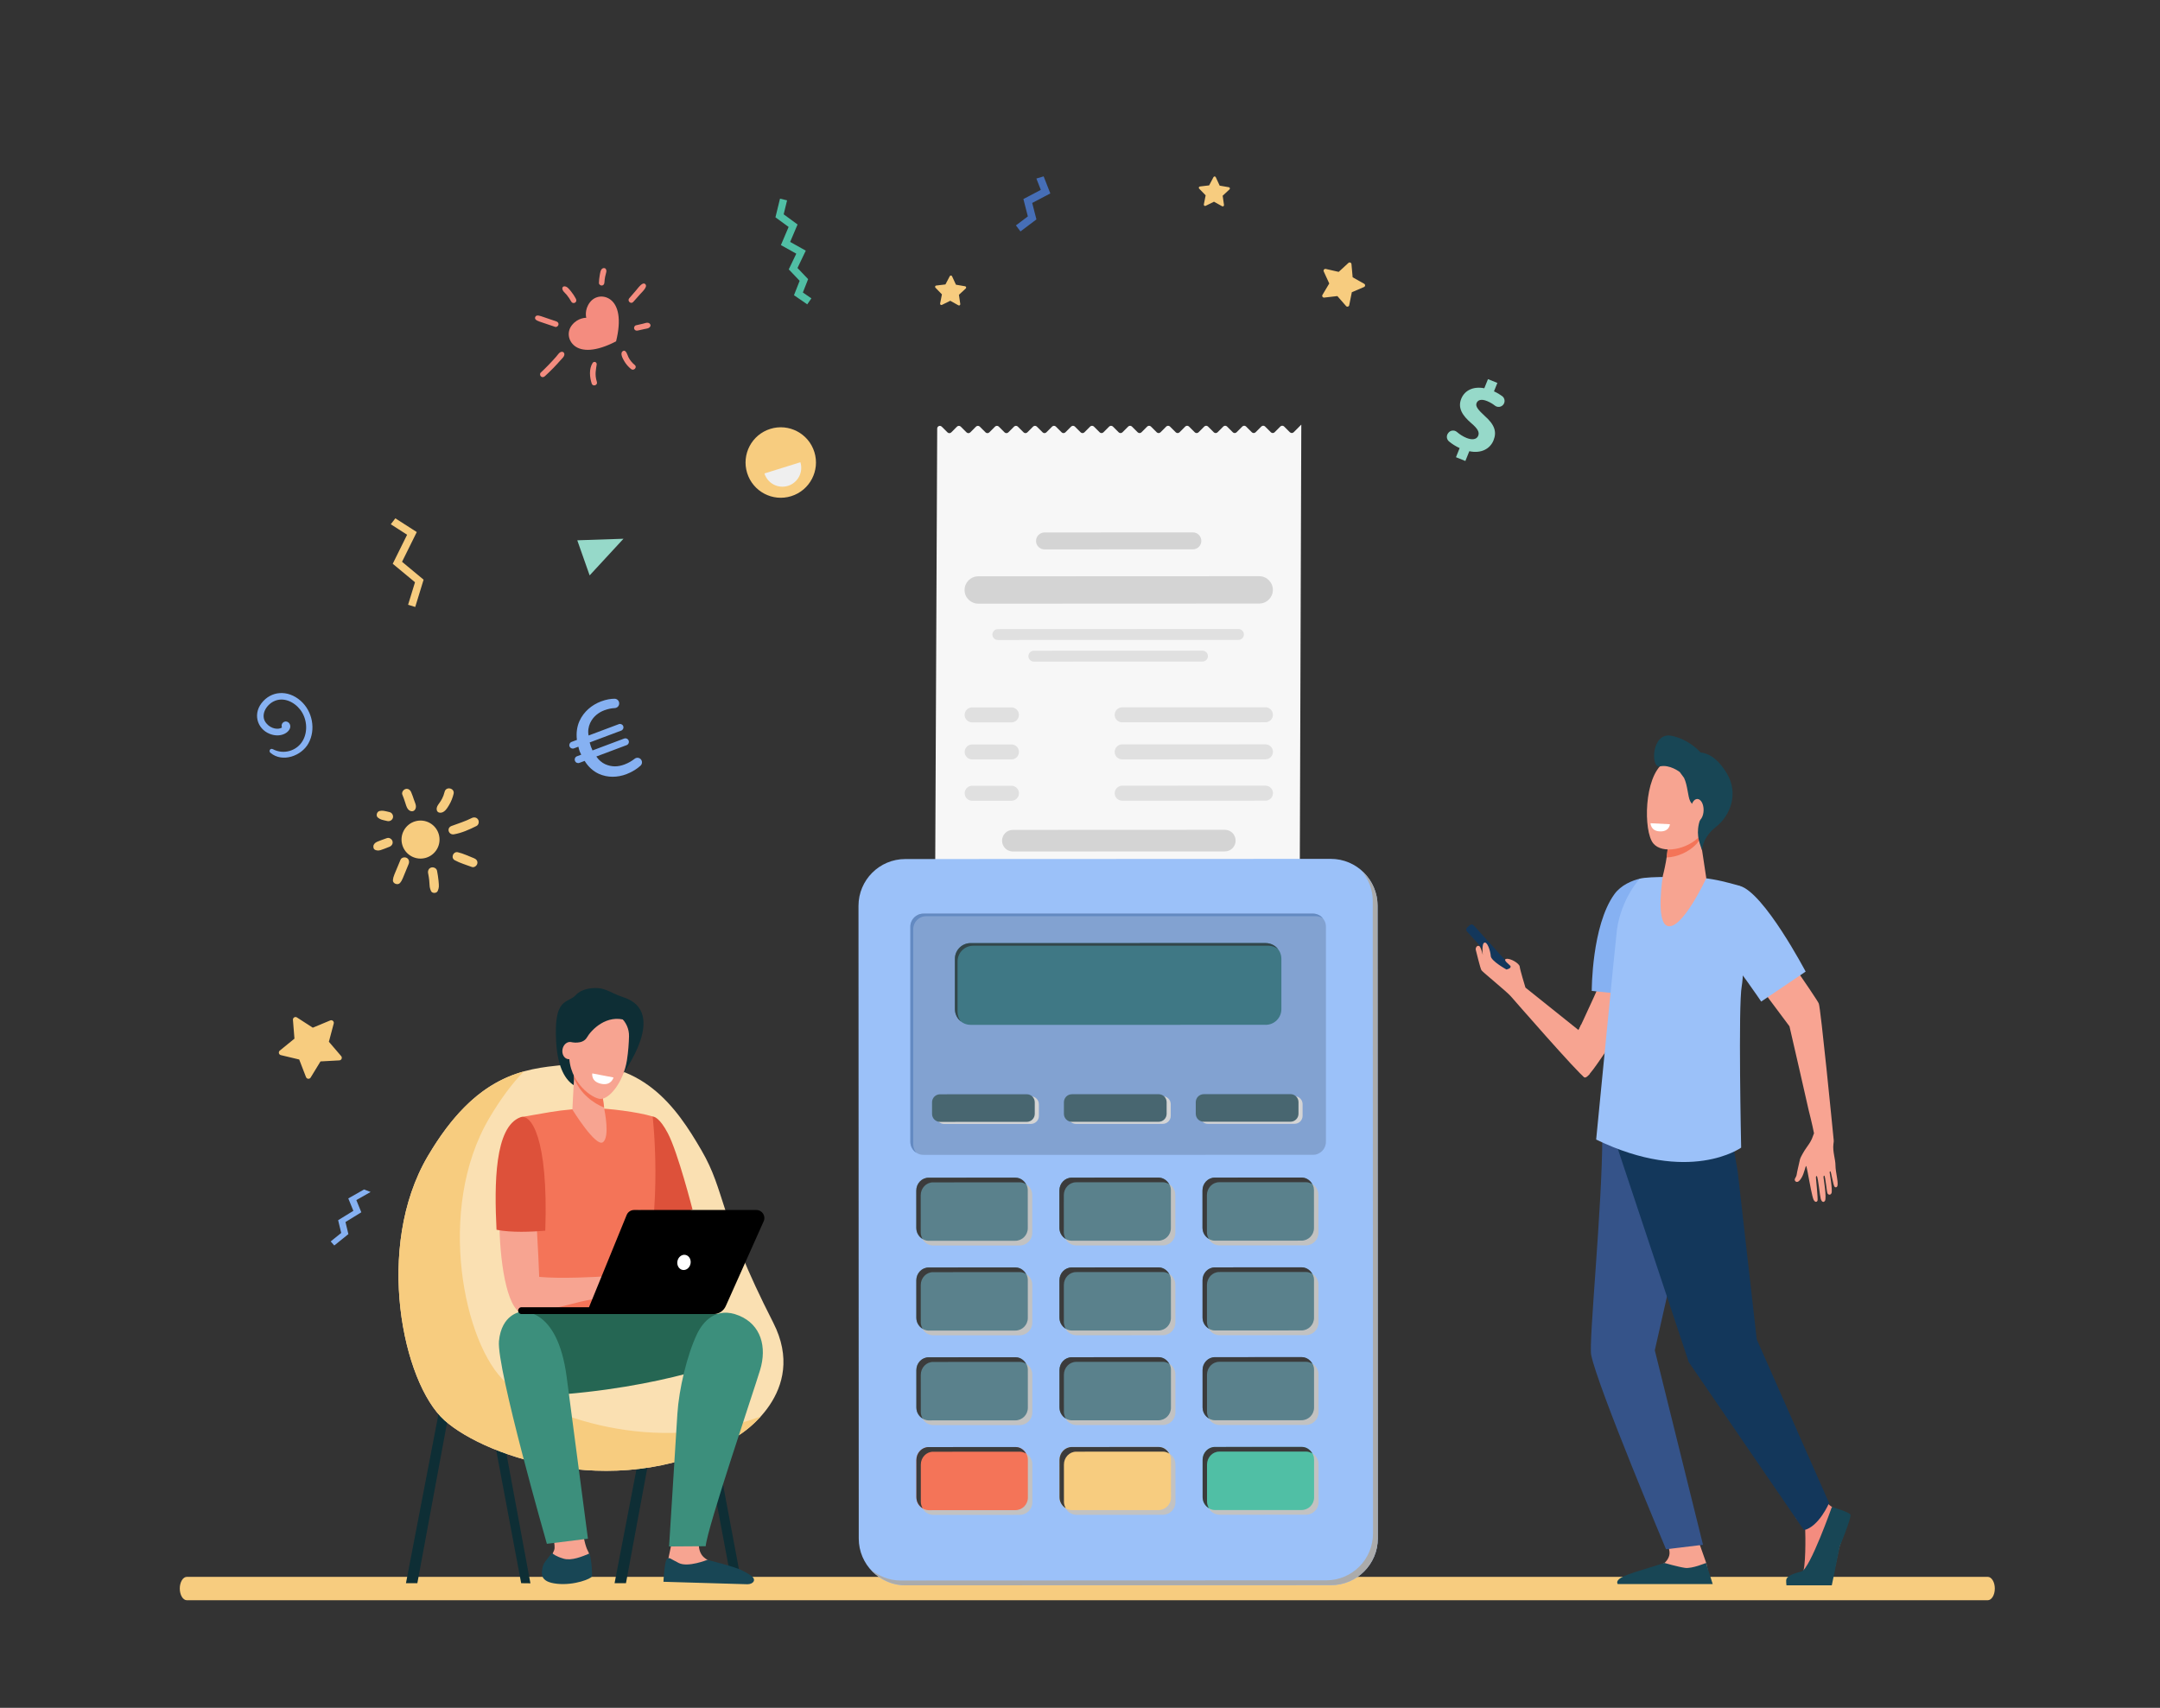 <svg width="669" height="529" viewBox="0 0 669 529" fill="none" xmlns="http://www.w3.org/2000/svg">
<rect x="0" y="0" width="669" height="529" fill="#333333" stroke="none"/>
<path d="M57.886 488.418H615.633C616.851 488.418 617.837 490.042 617.837 492.044C617.837 494.046 616.851 495.668 615.633 495.668H57.886C56.668 495.668 55.682 494.046 55.682 492.044C55.682 490.042 56.671 488.418 57.886 488.418Z" fill="#F7CC7F"/>
<path d="M245.913 91.44L247.67 86.976L244.298 83.439L246.624 78.573L241.864 75.914L244.253 70.296L240.172 67.307L241.586 61.528L243.775 62.057L242.72 66.379L247.023 69.532L244.729 74.933L249.568 77.636L246.999 83.005L250.295 86.46L248.664 90.599L251.305 92.414L250.023 94.268L245.913 91.44Z" fill="#50BFA5"/>
<path d="M94.777 333.635L92.671 328.176L86.983 326.819C86.335 326.666 86.145 325.832 86.663 325.412L91.198 321.719L90.731 315.887C90.678 315.223 91.407 314.784 91.968 315.147L96.878 318.323L102.278 316.075C102.894 315.818 103.533 316.379 103.364 317.025L101.863 322.68L105.669 327.123C106.102 327.628 105.766 328.414 105.103 328.448L99.265 328.768L96.217 333.762C95.871 334.331 95.023 334.254 94.782 333.633L94.777 333.635Z" fill="#F7CC7F"/>
<path d="M127.412 265.217C124.563 263.648 123.524 260.067 125.089 257.216C126.656 254.365 130.235 253.325 133.084 254.891C135.933 256.459 136.972 260.041 135.407 262.892C133.84 265.743 130.261 266.783 127.412 265.217Z" fill="#F7CC7F"/>
<path d="M146.793 265.823C145.168 265.193 143.516 264.381 141.816 263.982C140.355 263.638 139.522 265.73 140.862 266.46C142.501 267.354 144.404 267.886 146.148 268.544C146.854 268.811 147.671 268.174 147.832 267.507C148.027 266.693 147.501 266.098 146.796 265.823H146.793Z" fill="#F7CC7F"/>
<path d="M146.122 253.381C144.1 254.399 141.981 255.057 139.861 255.838C138.206 256.446 138.923 258.713 140.612 258.422C143.035 258.007 145.408 256.938 147.592 255.84C148.281 255.491 148.461 254.505 148.086 253.875C147.663 253.169 146.815 253.034 146.122 253.381Z" fill="#F7CC7F"/>
<path d="M135.259 250.783C135.317 251.346 135.698 251.696 136.261 251.735C137.625 251.828 138.481 250.386 139.092 249.363C139.729 248.294 140.188 247.114 140.487 245.908C140.928 244.128 138.156 243.462 137.712 245.247C136.848 248.741 135.087 249.143 135.259 250.78V250.783Z" fill="#F7CC7F"/>
<path d="M124.621 246.16C125.803 248.958 125.755 250.595 127.034 251.159C127.782 251.489 128.451 251.159 128.723 250.41C129.046 249.521 128.496 248.572 128.218 247.736C127.952 246.935 127.679 246.141 127.346 245.366C127.045 244.663 126.387 244.165 125.586 244.398C124.915 244.594 124.32 245.448 124.619 246.16H124.621Z" fill="#F7CC7F"/>
<path d="M120.643 251.542C119.068 251.18 118.539 250.982 117.562 251.198C116.711 251.386 116.335 252.696 117.049 253.256C117.881 253.912 118.331 253.939 119.985 254.32C120.736 254.491 121.523 254.015 121.703 253.262C121.88 252.516 121.399 251.717 120.646 251.542H120.643Z" fill="#F7CC7F"/>
<path d="M119.832 259.601C116.917 260.665 116.201 260.8 115.762 261.673C115.506 262.183 115.619 263.016 116.222 263.26C117.345 263.709 117.987 263.302 120.612 262.289C121.315 262.016 121.785 261.326 121.563 260.556C121.362 259.869 120.543 259.345 119.832 259.604V259.601Z" fill="#F7CC7F"/>
<path d="M121.693 272.61C121.6 273.707 123.226 274.292 123.913 273.477C124.571 272.7 124.645 272.282 126.548 267.672C126.841 266.96 126.714 266.135 125.985 265.735C125.366 265.394 124.346 265.582 124.05 266.299C122.065 271.081 121.788 271.509 121.695 272.61H121.693Z" fill="#F7CC7F"/>
<path d="M132.598 270.488C133.33 274.159 132.73 274.241 133.494 275.995C133.842 276.797 135.251 276.752 135.576 275.958C135.996 274.937 135.999 274.593 135.822 272.797C135.719 271.753 135.558 270.716 135.354 269.687C135.204 268.925 134.273 268.504 133.573 268.708C132.775 268.941 132.442 269.726 132.595 270.491L132.598 270.488Z" fill="#F7CC7F"/>
<path d="M112.752 368.433L107.875 371.202L109.445 375.048L104.727 377.949L105.679 381.901L102.417 384.533L103.538 385.781L107.902 382.261L107 378.518L111.908 375.5L110.365 371.718L114.784 369.208L112.752 368.433Z" fill="#86B1F2"/>
<path d="M181.577 98.434C181.577 98.434 180.89 95.95 182.753 93.588C184.416 91.483 187.233 91.35 189.181 92.89C191.436 94.672 192.543 98.759 190.812 105.729C184.44 109.035 180.211 108.905 177.957 107.125C176.009 105.586 175.48 102.814 177.142 100.706C179.006 98.344 181.577 98.434 181.577 98.434Z" fill="#F48C7F"/>
<path d="M168.733 116.552C170.678 114.767 172.153 113.235 173.53 111.659C173.984 111.14 174.925 110.373 174.793 109.622C174.724 109.233 174.47 108.956 174.05 108.958C173.284 108.964 172.771 109.895 172.311 110.418C170.916 112.013 169.261 113.751 167.485 115.409C167.152 115.722 167.221 116.311 167.538 116.602C167.9 116.933 168.392 116.859 168.73 116.549L168.733 116.552Z" fill="#F48C7F"/>
<path d="M196.127 93.527C196.806 92.776 197.475 92.012 198.144 91.25C198.783 90.52 199.666 89.771 200.025 88.862C200.29 88.19 199.653 87.55 198.992 87.917C198.136 88.393 197.515 89.353 196.878 90.086C196.212 90.851 195.543 91.612 194.888 92.387C194.187 93.215 195.4 94.334 196.13 93.527H196.127Z" fill="#F48C7F"/>
<path d="M184.868 118.295C184.107 115.928 184.635 114.33 184.804 112.899C184.894 112.135 183.961 111.778 183.538 112.442C182.386 114.259 182.621 116.869 183.272 118.816C183.612 119.842 185.198 119.327 184.868 118.293V118.295Z" fill="#F48C7F"/>
<path d="M196.606 113.063C195.794 112.399 195.131 111.603 194.653 110.669C194.359 110.098 193.907 108.088 192.887 108.773C191.925 109.418 192.908 111.093 193.315 111.809C193.86 112.77 194.602 113.624 195.461 114.314C196.307 114.991 197.451 113.756 196.606 113.066V113.063Z" fill="#F48C7F"/>
<path d="M197.504 102.391C198.183 102.24 198.863 102.086 199.542 101.936C200.218 101.785 201.022 101.774 201.4 101.116C201.611 100.745 201.405 100.346 201.091 100.134C200.52 99.746 199.621 100.153 199.005 100.296C198.326 100.452 197.649 100.608 196.97 100.764C196.518 100.867 196.288 101.436 196.423 101.846C196.579 102.322 197.052 102.494 197.504 102.393V102.391Z" fill="#F48C7F"/>
<path d="M172.309 99.553C167.004 97.738 167.012 97.691 166.404 97.733C165.783 97.778 165.466 98.587 165.947 99.016C166.423 99.439 166.354 99.362 171.941 101.248C172.385 101.399 172.882 101.005 172.972 100.582C173.081 100.079 172.753 99.701 172.306 99.55L172.309 99.553Z" fill="#F48C7F"/>
<path d="M178.382 92.578C177.959 91.755 177.454 90.988 176.868 90.271C176.323 89.607 175.575 88.517 174.613 88.716C174.407 88.758 174.198 88.999 174.172 89.205C174.061 90.07 175.026 90.721 175.525 91.334C176.072 92.004 176.545 92.734 176.968 93.485C177.19 93.882 177.764 93.972 178.128 93.736C178.541 93.469 178.586 92.98 178.38 92.575L178.382 92.578Z" fill="#F48C7F"/>
<path d="M187.653 83.349C187.458 82.974 186.969 82.966 186.644 83.132C185.975 83.474 185.875 84.608 185.748 85.28C185.597 86.06 185.526 86.849 185.505 87.642C185.491 88.1 185.97 88.465 186.398 88.441C186.9 88.412 187.164 88.004 187.196 87.547C187.389 84.555 188.14 84.278 187.656 83.355L187.653 83.349Z" fill="#F48C7F"/>
<path d="M124.523 174.012L131.199 179.553L128.607 188.004L126.394 187.327L128.535 180.349L121.64 174.623L126.09 165.632L121.037 162.39L122.448 160.546L129.082 164.802L124.523 174.012Z" fill="#F7CC7F"/>
<path d="M83.774 233.194C87.474 236.302 93.373 234.162 95.525 230.263C97.901 225.954 96.772 220.27 93.104 217.057C89.137 213.576 83.927 213.954 80.98 217.829C78.11 221.601 80.01 226.423 84.316 227.57C87.403 228.396 89.858 226.674 89.911 225.042C89.951 223.77 88.529 222.931 87.569 223.886C87.186 224.267 87.138 224.886 87.326 225.343C86.317 226.068 83.951 225.854 82.447 223.994C80.523 221.622 82.368 218.445 84.739 217.263C87.754 215.755 91.119 217.382 93.03 219.876C95.033 222.497 95.44 226.383 93.844 229.303C92.033 232.609 87.823 233.831 84.511 232.056C83.729 231.638 83.111 232.638 83.774 233.196V233.194Z" fill="#86B1F2"/>
<path d="M178.797 167.357L182.624 178.225L193.106 166.876L178.797 167.357Z" fill="#96D9C9"/>
<path d="M231.408 146.512C233.2 152.268 239.313 155.479 245.062 153.685C250.81 151.892 254.019 145.771 252.23 140.019C250.438 134.263 244.324 131.052 238.576 132.845C232.827 134.639 229.619 140.759 231.408 146.512Z" fill="#F7CC7F"/>
<path d="M247.897 143.179C248.854 146.255 247.139 149.527 244.065 150.487C240.991 151.447 237.722 149.728 236.765 146.652L247.897 143.179Z" fill="#EFEFEF"/>
<path d="M320.992 55.304L322.366 58.814L316.969 61.652L318.346 67.03L314.654 69.815L316.063 71.685L321.002 67.961L319.697 62.864L325.31 59.912L323.241 54.63L320.992 55.304Z" fill="#466EB6"/>
<path d="M450.947 141.619L452.083 138.796C450.833 138.225 449.678 137.482 448.785 136.728C448.037 136.098 447.907 134.998 448.486 134.213L448.555 134.117C449.192 133.25 450.434 133.102 451.248 133.805C452.078 134.522 453.082 135.191 454.245 135.659C455.937 136.342 457.359 136.154 457.837 134.966C458.292 133.837 457.628 132.742 455.731 131.113C452.984 128.761 451.415 126.402 452.577 123.521C453.629 120.908 456.296 119.599 459.724 120.258L460.861 117.435L463.77 118.61L462.719 121.223C463.778 121.707 464.608 122.21 465.269 122.707C466.078 123.315 466.242 124.466 465.642 125.28C465.021 126.124 463.826 126.288 463.004 125.637C462.388 125.151 461.593 124.638 460.546 124.214C458.617 123.437 457.657 124.016 457.324 124.849C456.93 125.831 457.718 126.873 459.859 128.841C462.888 131.512 463.657 133.721 462.578 136.395C461.513 139.04 458.736 140.542 455.08 139.759L453.859 142.79L450.949 141.616L450.947 141.619Z" fill="#96D9C9"/>
<path d="M198.627 235.389C198.981 235.96 198.878 236.704 198.387 237.159C197.419 238.053 195.878 239.1 194.002 239.804C191.258 240.835 188.211 240.933 185.468 239.687C183.752 238.907 182.182 237.502 181.075 235.688L179.455 236.296C178.903 236.503 178.289 236.225 178.083 235.672L178.067 235.63C177.861 235.077 178.139 234.463 178.691 234.257L180.02 233.757C179.806 233.315 179.656 233.04 179.563 232.789C179.407 232.374 179.262 231.858 179.143 231.287L177.771 231.803C177.219 232.009 176.606 231.731 176.4 231.178C176.193 230.625 176.471 230.012 177.023 229.806L178.686 229.181C178.424 227.094 178.699 225.047 179.479 223.328C180.803 220.41 183.298 218.334 186.165 217.255C187.838 216.625 189.213 216.44 190.325 216.43C191.1 216.422 191.739 217.028 191.776 217.8V217.824C191.816 218.625 191.19 219.297 190.389 219.329C189.477 219.366 188.401 219.548 187.154 220.016C185.325 220.704 183.713 221.974 182.788 223.934C182.267 225.079 182.024 226.452 182.301 227.819L191.657 224.304C192.207 224.098 192.823 224.375 193.029 224.928C193.235 225.478 192.958 226.095 192.405 226.301L182.634 229.972C182.764 230.446 182.893 230.919 183.004 231.21C183.144 231.586 183.285 231.959 183.514 232.443L193.307 228.766C193.87 228.554 194.496 228.84 194.708 229.403C194.919 229.967 194.633 230.594 194.071 230.805L184.696 234.326C185.439 235.424 186.411 236.243 187.442 236.712C189.485 237.606 191.367 237.563 193.444 236.783C194.713 236.307 195.765 235.654 196.566 235.021C197.224 234.5 198.188 234.67 198.63 235.384L198.627 235.389Z" fill="#86B1F2"/>
<path d="M417.881 94.535L418.692 90.517L422.458 88.906C422.886 88.724 422.921 88.126 422.514 87.899L418.946 85.886L418.581 81.805C418.539 81.339 417.984 81.125 417.64 81.44L414.624 84.214L410.631 83.302C410.176 83.198 409.801 83.661 409.994 84.085L411.699 87.811L409.598 91.329C409.357 91.729 409.682 92.231 410.145 92.178L414.212 91.707L416.905 94.794C417.212 95.146 417.788 94.993 417.881 94.535Z" fill="#F7CC7F"/>
<path d="M379.1 63.48L378.685 60.626L380.799 58.669C381.04 58.447 380.921 58.045 380.599 57.989L377.76 57.502L376.552 54.887C376.415 54.588 375.994 54.577 375.841 54.868L374.501 57.42L371.641 57.762C371.316 57.801 371.176 58.196 371.404 58.431L373.415 60.494L372.855 63.322C372.791 63.644 373.124 63.898 373.418 63.753L376 62.478L378.513 63.885C378.799 64.046 379.145 63.808 379.097 63.483L379.1 63.48Z" fill="#F7CC7F"/>
<path d="M297.419 94.165L297.004 91.311L299.118 89.353C299.359 89.131 299.24 88.727 298.917 88.671L296.079 88.184L294.871 85.569C294.733 85.27 294.313 85.259 294.162 85.55L292.822 88.102L289.963 88.444C289.638 88.483 289.498 88.877 289.725 89.113L291.736 91.178L291.176 94.006C291.112 94.329 291.445 94.583 291.739 94.437L294.321 93.162L296.834 94.569C297.12 94.731 297.466 94.493 297.419 94.167V94.165Z" fill="#F7CC7F"/>
<path d="M399.501 133.887L397.72 132.107C397.397 131.785 396.877 131.785 396.554 132.107L394.775 133.89C394.453 134.213 393.932 134.213 393.61 133.89L391.829 132.11C391.506 131.787 390.983 131.787 390.663 132.11L388.884 133.893C388.562 134.215 388.041 134.215 387.719 133.893L385.937 132.113C385.615 131.79 385.092 131.79 384.772 132.113L382.993 133.895C382.671 134.218 382.15 134.218 381.827 133.895L380.046 132.115C379.724 131.792 379.203 131.792 378.881 132.115L377.102 133.898C376.779 134.221 376.259 134.221 375.936 133.898L374.155 132.118C373.833 131.795 373.309 131.795 372.989 132.118L371.211 133.901C370.888 134.223 370.368 134.223 370.045 133.901L368.264 132.12C367.941 131.798 367.418 131.798 367.098 132.12L365.319 133.903C364.997 134.226 364.476 134.226 364.154 133.903L362.373 132.123C362.05 131.8 361.527 131.8 361.207 132.123L359.428 133.903C359.106 134.226 358.585 134.226 358.263 133.903L356.481 132.123C356.159 131.8 355.636 131.8 355.316 132.123L353.537 133.906C353.215 134.229 352.694 134.229 352.372 133.906L350.59 132.126C350.268 131.803 349.744 131.803 349.425 132.126L347.646 133.908C347.323 134.231 346.803 134.231 346.48 133.908L344.699 132.128C344.377 131.806 343.856 131.806 343.533 132.128L341.755 133.908C341.432 134.231 340.912 134.231 340.589 133.908L338.808 132.128C338.485 131.806 337.962 131.806 337.642 132.128L335.864 133.911C335.541 134.234 335.02 134.234 334.698 133.911L332.917 132.131C332.594 131.808 332.071 131.808 331.751 132.131L329.972 133.914C329.65 134.236 329.129 134.236 328.807 133.914L327.025 132.134C326.703 131.811 326.18 131.811 325.86 132.134L324.081 133.916C323.759 134.239 323.238 134.239 322.916 133.916L321.134 132.136C320.812 131.814 320.289 131.814 319.969 132.136L318.19 133.919C317.868 134.242 317.347 134.242 317.024 133.919L315.243 132.139C314.921 131.816 314.397 131.816 314.078 132.139L312.299 133.922C311.976 134.244 311.456 134.244 311.133 133.922L309.352 132.142C309.029 131.819 308.506 131.819 308.186 132.142L306.408 133.924C306.085 134.247 305.565 134.247 305.242 133.924L303.461 132.144C303.138 131.822 302.618 131.822 302.295 132.144L300.516 133.927C300.194 134.25 299.673 134.25 299.351 133.927L297.57 132.147C297.247 131.824 296.724 131.824 296.404 132.147L294.625 133.93C294.303 134.252 293.782 134.252 293.46 133.93L291.678 132.15C291.356 131.827 290.835 131.827 290.513 132.15C290.359 132.303 290.272 132.512 290.272 132.729L289.622 276.286L402.548 276.633L403.043 131.52L400.68 133.885C400.357 134.207 399.837 134.207 399.514 133.885L399.501 133.887Z" fill="#F7F7F7"/>
<g style="mix-blend-mode:multiply">
<path d="M289.632 279.194L402.559 279.154L402.557 273.732L289.63 273.771L289.632 279.194Z" fill="#E3E3E3"/>
</g>
<path d="M313.702 257.054L379.356 257.025C381.204 257.025 382.702 258.522 382.702 260.371C382.702 262.22 381.206 263.72 379.359 263.72L313.705 263.749C311.857 263.749 310.359 262.252 310.359 260.403C310.359 258.554 311.855 257.054 313.702 257.054Z" fill="#D4D4D4"/>
<path d="M347.57 243.372L391.942 243.353C393.224 243.353 394.266 244.393 394.266 245.676C394.266 246.958 393.227 248.001 391.945 248.001L347.572 248.019C346.29 248.019 345.249 246.98 345.249 245.697C345.249 244.414 346.288 243.372 347.57 243.372Z" fill="#E0E0E0"/>
<path d="M347.564 230.57L391.937 230.552C393.219 230.552 394.26 231.591 394.26 232.874C394.26 234.157 393.222 235.199 391.94 235.199L347.567 235.217C346.285 235.217 345.244 234.178 345.244 232.895C345.244 231.612 346.282 230.57 347.564 230.57Z" fill="#E0E0E0"/>
<path d="M347.559 219.093L391.932 219.075C393.214 219.075 394.255 220.114 394.255 221.397C394.255 222.68 393.216 223.722 391.934 223.722L347.561 223.74C346.28 223.74 345.238 222.701 345.238 221.418C345.238 220.135 346.277 219.093 347.559 219.093Z" fill="#E0E0E0"/>
<path d="M320.196 201.568L372.442 201.546C373.367 201.546 374.121 202.298 374.121 203.223C374.121 204.149 373.37 204.903 372.445 204.903L320.199 204.924C319.274 204.924 318.521 204.173 318.521 203.247C318.521 202.319 319.271 201.568 320.196 201.568Z" fill="#E0E0E0"/>
<path d="M309.04 194.876L383.59 194.844C384.515 194.844 385.269 195.595 385.269 196.521C385.269 197.447 384.518 198.2 383.593 198.2L309.043 198.232C308.118 198.232 307.364 197.481 307.364 196.555C307.364 195.63 308.115 194.876 309.04 194.876Z" fill="#E0E0E0"/>
<path d="M301.103 243.39L313.272 243.385C314.554 243.385 315.595 244.425 315.595 245.707C315.595 246.99 314.556 248.032 313.274 248.032L301.103 248.038C299.822 248.038 298.78 246.998 298.78 245.715C298.78 244.432 299.819 243.39 301.101 243.39H301.103Z" fill="#E0E0E0"/>
<path d="M301.098 230.589L313.269 230.583C314.551 230.583 315.592 231.623 315.592 232.906C315.592 234.188 314.554 235.231 313.272 235.231L301.103 235.236C299.822 235.236 298.78 234.196 298.78 232.913C298.78 231.631 299.819 230.589 301.101 230.589H301.098Z" fill="#E0E0E0"/>
<path d="M301.093 219.112L313.261 219.106C314.543 219.106 315.584 220.146 315.584 221.429C315.584 222.712 314.545 223.754 313.264 223.754L301.093 223.759C299.811 223.759 298.77 222.72 298.77 221.437C298.77 220.154 299.808 219.112 301.09 219.112H301.093Z" fill="#E0E0E0"/>
<path d="M302.982 178.511L390 178.474C392.336 178.474 394.234 180.368 394.234 182.709C394.234 185.047 392.341 186.946 390.002 186.946L302.985 186.983C300.649 186.983 298.751 185.089 298.751 182.748C298.751 180.41 300.643 178.511 302.982 178.511Z" fill="#D4D4D4"/>
<path d="M323.508 164.929L369.458 164.91C370.907 164.91 372.08 166.082 372.08 167.532C372.08 168.981 370.907 170.155 369.461 170.155L323.508 170.174C322.059 170.174 320.886 169 320.886 167.553C320.886 166.103 322.057 164.929 323.505 164.929H323.508Z" fill="#D4D4D4"/>
<path d="M412.256 490.997L280.477 491.052C272.472 491.055 265.981 484.564 265.975 476.552L265.894 280.597C265.891 272.586 272.377 266.09 280.382 266.084L412.161 266.029C420.167 266.026 426.658 272.517 426.663 280.529L426.745 476.483C426.748 484.495 420.262 490.991 412.256 490.997Z" fill="#9BC1F9"/>
<g style="mix-blend-mode:multiply">
<path d="M421.594 269.6C423.79 272.141 425.167 275.413 425.17 279.037L425.252 474.992C425.254 483.004 418.768 489.5 410.763 489.505L278.984 489.56C275.363 489.56 272.091 488.188 269.549 485.99C272.208 489.066 276.09 491.052 280.475 491.052L412.254 490.997C420.259 490.994 426.745 484.495 426.742 476.484L426.658 280.529C426.658 276.141 424.668 272.258 421.591 269.6H421.594Z" fill="#ABABAB"/>
</g>
<path d="M406.645 357.699L285.991 357.707C283.768 357.707 281.963 355.903 281.963 353.679V287.035C281.958 284.811 283.763 283.004 285.986 283.004L406.64 282.997C408.863 282.997 410.668 284.8 410.668 287.028V353.671C410.673 355.895 408.868 357.702 406.645 357.702V357.699Z" fill="#82A2D1"/>
<path d="M282.846 354.462V287.818C282.84 285.594 284.646 283.787 286.868 283.787L407.523 283.779C408.337 283.779 409.095 284.023 409.73 284.441C408.992 283.557 407.882 282.997 406.643 282.997L285.988 283.004C283.765 283.004 281.96 284.808 281.963 287.035V353.679C281.968 355.089 282.692 356.329 283.789 357.049C283.205 356.35 282.851 355.448 282.851 354.464L282.846 354.462Z" fill="#638AC2"/>
<path d="M392.016 317.434L300.617 317.44C297.937 317.44 295.765 315.266 295.765 312.584V296.981C295.765 294.299 297.937 292.124 300.617 292.124L392.016 292.119C394.696 292.119 396.869 294.293 396.872 296.975V312.578C396.872 315.26 394.699 317.434 392.019 317.437L392.016 317.434Z" fill="#3F7885"/>
<path d="M296.579 313.401V297.798C296.579 295.116 298.751 292.942 301.431 292.942L392.83 292.936C393.962 292.936 395.003 293.325 395.828 293.976C394.939 292.846 393.56 292.119 392.011 292.119L300.612 292.124C297.932 292.124 295.759 294.299 295.759 296.981V312.584C295.759 314.133 296.486 315.512 297.615 316.4C296.964 315.575 296.576 314.533 296.576 313.401H296.579Z" fill="#33464A"/>
<g style="mix-blend-mode:multiply">
<path d="M315.819 385.781L289.086 385.794C286.934 385.794 285.19 384.051 285.19 381.898L285.185 370.152C285.185 367.999 286.926 366.253 289.078 366.253L315.811 366.24C317.963 366.24 319.707 367.983 319.707 370.136L319.712 381.883C319.712 384.036 317.971 385.781 315.819 385.781Z" fill="#C2C2C2"/>
</g>
<path d="M314.434 384.321L287.701 384.335C285.549 384.335 283.805 382.591 283.805 380.438L283.8 368.692C283.8 366.539 285.542 364.793 287.693 364.793L314.427 364.783C316.578 364.783 318.322 366.526 318.322 368.679L318.328 380.425C318.328 382.578 316.586 384.324 314.434 384.324V384.321Z" fill="#5A818C"/>
<g style="mix-blend-mode:screen">
<path d="M285.171 381.777L285.166 370.234C285.166 368.025 286.863 366.232 288.962 366.232L315.896 366.219C316.589 366.219 317.204 366.468 317.762 366.809C317.104 365.616 315.93 364.777 314.527 364.777L287.595 364.788C285.499 364.788 283.8 366.581 283.8 368.79L283.805 380.333C283.805 381.811 284.603 383.049 285.734 383.739C285.409 383.15 285.171 382.501 285.171 381.771V381.777Z" fill="#3B3B3B"/>
</g>
<g style="mix-blend-mode:multiply">
<path d="M315.83 413.594L289.096 413.604C286.944 413.604 285.2 411.861 285.2 409.708L285.195 397.962C285.195 395.809 286.937 394.063 289.088 394.063L315.822 394.052C317.973 394.052 319.717 395.795 319.717 397.948L319.723 409.695C319.723 411.848 317.981 413.594 315.83 413.594Z" fill="#C2C2C2"/>
</g>
<path d="M314.445 412.133L287.712 412.147C285.56 412.147 283.816 410.403 283.816 408.25L283.811 396.504C283.811 394.351 285.552 392.605 287.704 392.605L314.437 392.595C316.589 392.595 318.333 394.338 318.333 396.491L318.338 408.237C318.338 410.39 316.597 412.136 314.445 412.136V412.133Z" fill="#5A818C"/>
<g style="mix-blend-mode:screen">
<path d="M285.182 409.589L285.177 398.046C285.177 395.837 286.873 394.044 288.969 394.044L315.901 394.031C316.594 394.031 317.21 394.279 317.77 394.621C317.112 393.428 315.938 392.589 314.535 392.589L287.603 392.6C285.507 392.6 283.808 394.393 283.808 396.602L283.813 408.145C283.813 409.623 284.611 410.861 285.742 411.551C285.417 410.962 285.182 410.313 285.179 409.583L285.182 409.589Z" fill="#3B3B3B"/>
</g>
<g style="mix-blend-mode:multiply">
<path d="M315.84 441.406L289.107 441.419C286.955 441.419 285.211 439.676 285.211 437.523L285.206 425.776C285.206 423.623 286.947 421.877 289.099 421.877L315.832 421.864C317.984 421.864 319.728 423.607 319.728 425.76L319.733 437.507C319.733 439.66 317.992 441.406 315.84 441.406Z" fill="#C2C2C2"/>
</g>
<path d="M314.456 439.948L287.722 439.962C285.57 439.962 283.826 438.218 283.826 436.065L283.821 424.319C283.821 422.166 285.563 420.42 287.714 420.42L314.448 420.41C316.599 420.41 318.343 422.153 318.343 424.306L318.349 436.052C318.349 438.205 316.607 439.951 314.456 439.951V439.948Z" fill="#5A818C"/>
<g style="mix-blend-mode:screen">
<path d="M285.193 437.401L285.187 425.858C285.187 423.65 286.884 421.856 288.98 421.856L315.914 421.843C316.607 421.843 317.223 422.092 317.783 422.433C317.125 421.24 315.951 420.402 314.548 420.402L287.616 420.412C285.52 420.412 283.821 422.205 283.821 424.414L283.826 435.957C283.826 437.435 284.624 438.673 285.755 439.364C285.43 438.774 285.193 438.126 285.193 437.396V437.401Z" fill="#3B3B3B"/>
</g>
<g style="mix-blend-mode:multiply">
<path d="M360.14 385.76L333.406 385.773C331.255 385.773 329.51 384.03 329.51 381.877L329.505 370.131C329.505 367.978 331.247 366.232 333.398 366.232L360.132 366.221C362.283 366.221 364.027 367.965 364.03 370.118L364.035 381.864C364.035 384.017 362.294 385.763 360.142 385.763L360.14 385.76Z" fill="#C2C2C2"/>
</g>
<path d="M358.754 384.303L332.021 384.313C329.869 384.313 328.125 382.57 328.125 380.417L328.12 368.671C328.12 366.518 329.861 364.772 332.013 364.772L358.746 364.761C360.898 364.761 362.642 366.505 362.642 368.658L362.647 380.404C362.647 382.557 360.906 384.303 358.754 384.303Z" fill="#5A818C"/>
<g style="mix-blend-mode:screen">
<path d="M329.492 381.756L329.486 370.213C329.486 368.004 331.183 366.211 333.279 366.211L360.211 366.198C360.903 366.198 361.519 366.446 362.079 366.787C361.421 365.595 360.248 364.756 358.844 364.756L331.912 364.769C329.817 364.769 328.117 366.563 328.117 368.771L328.122 380.314C328.122 381.793 328.921 383.03 330.052 383.721C329.727 383.131 329.489 382.483 329.489 381.753L329.492 381.756Z" fill="#3B3B3B"/>
</g>
<g style="mix-blend-mode:multiply">
<path d="M360.15 413.572L333.416 413.583C331.265 413.583 329.52 411.84 329.52 409.687L329.515 397.94C329.515 395.787 331.257 394.042 333.408 394.042L360.142 394.028C362.293 394.028 364.038 395.771 364.038 397.924L364.043 409.671C364.043 411.824 362.301 413.57 360.15 413.57V413.572Z" fill="#C2C2C2"/>
</g>
<path d="M358.765 412.115L332.031 412.125C329.88 412.125 328.136 410.382 328.136 408.229L328.13 396.483C328.13 394.33 329.872 392.584 332.023 392.584L358.757 392.573C360.909 392.573 362.653 394.317 362.656 396.47L362.661 408.216C362.661 410.369 360.919 412.115 358.768 412.115H358.765Z" fill="#5A818C"/>
<g style="mix-blend-mode:screen">
<path d="M329.502 409.568L329.497 398.025C329.497 395.816 331.194 394.023 333.289 394.023L360.224 394.01C360.916 394.01 361.532 394.259 362.093 394.6C361.434 393.407 360.261 392.568 358.858 392.568L331.926 392.582C329.83 392.582 328.13 394.375 328.13 396.583L328.136 408.126C328.136 409.605 328.934 410.843 330.065 411.533C329.74 410.943 329.505 410.295 329.502 409.565V409.568Z" fill="#3B3B3B"/>
</g>
<g style="mix-blend-mode:multiply">
<path d="M360.163 441.385L333.429 441.398C331.278 441.398 329.534 439.655 329.534 437.502L329.528 425.755C329.528 423.602 331.27 421.856 333.421 421.856L360.155 421.843C362.306 421.843 364.051 423.586 364.051 425.739L364.056 437.486C364.056 439.639 362.314 441.385 360.163 441.385Z" fill="#C2C2C2"/>
</g>
<path d="M358.778 439.927L332.045 439.938C329.893 439.938 328.149 438.195 328.149 436.042L328.144 424.295C328.144 422.142 329.885 420.396 332.037 420.396L358.77 420.386C360.922 420.386 362.666 422.129 362.666 424.282L362.671 436.028C362.671 438.181 360.93 439.927 358.778 439.927Z" fill="#5A818C"/>
<g style="mix-blend-mode:screen">
<path d="M329.515 437.38L329.51 425.837C329.51 423.628 331.207 421.835 333.303 421.835L360.237 421.822C360.93 421.822 361.545 422.071 362.106 422.412C361.448 421.219 360.274 420.38 358.871 420.38L331.939 420.394C329.843 420.394 328.144 422.187 328.144 424.395L328.149 435.938C328.149 437.417 328.947 438.655 330.078 439.345C329.753 438.755 329.515 438.107 329.515 437.377V437.38Z" fill="#3B3B3B"/>
</g>
<g style="mix-blend-mode:multiply">
<path d="M360.173 469.199L333.44 469.21C331.288 469.21 329.544 467.467 329.541 465.314L329.536 453.567C329.536 451.414 331.278 449.668 333.429 449.668L360.163 449.655C362.314 449.655 364.059 451.398 364.061 453.551L364.067 465.298C364.067 467.451 362.325 469.197 360.173 469.197V469.199Z" fill="#C2C2C2"/>
</g>
<path d="M358.789 467.739L332.055 467.75C329.904 467.75 328.16 466.007 328.16 463.854L328.154 452.107C328.154 449.954 329.896 448.209 332.047 448.209L358.781 448.198C360.932 448.198 362.677 449.941 362.679 452.094L362.685 463.841C362.685 465.994 360.943 467.739 358.792 467.739H358.789Z" fill="#F7CC7F"/>
<g style="mix-blend-mode:screen">
<path d="M329.526 465.195L329.52 453.652C329.52 451.443 331.217 449.65 333.313 449.65L360.245 449.637C360.937 449.637 361.553 449.885 362.114 450.227C361.455 449.034 360.282 448.195 358.879 448.195L331.947 448.209C329.851 448.209 328.151 450.002 328.151 452.21L328.157 463.753C328.157 465.232 328.955 466.47 330.086 467.16C329.761 466.57 329.523 465.922 329.523 465.192L329.526 465.195Z" fill="#3B3B3B"/>
</g>
<g style="mix-blend-mode:multiply">
<path d="M404.459 385.741L377.725 385.752C375.574 385.752 373.83 384.009 373.827 381.856L373.822 370.11C373.822 367.956 375.563 366.211 377.715 366.211L404.449 366.2C406.6 366.2 408.344 367.943 408.347 370.096L408.352 381.843C408.352 383.996 406.61 385.741 404.459 385.741Z" fill="#C2C2C2"/>
</g>
<path d="M403.074 384.282L376.341 384.295C374.189 384.295 372.445 382.552 372.442 380.399L372.437 368.652C372.437 366.499 374.179 364.754 376.33 364.754L403.064 364.743C405.215 364.743 406.96 366.486 406.962 368.639L406.967 380.385C406.967 382.538 405.226 384.284 403.074 384.284V384.282Z" fill="#5A818C"/>
<g style="mix-blend-mode:screen">
<path d="M373.811 381.734L373.806 370.192C373.806 367.983 375.503 366.19 377.601 366.19L404.533 366.179C405.226 366.179 405.841 366.428 406.402 366.769C405.744 365.576 404.57 364.738 403.167 364.738L376.235 364.751C374.139 364.751 372.439 366.544 372.439 368.753L372.445 380.295C372.445 381.774 373.243 383.012 374.374 383.702C374.049 383.112 373.814 382.464 373.811 381.734Z" fill="#3B3B3B"/>
</g>
<g style="mix-blend-mode:multiply">
<path d="M319.294 348.124L292.426 348.135C291.06 348.135 289.952 347.029 289.952 345.662V342.065C289.952 340.697 291.057 339.589 292.423 339.589L319.292 339.578C320.658 339.578 321.766 340.687 321.766 342.051V345.649C321.766 347.016 320.661 348.124 319.294 348.124Z" fill="#D4D4D4"/>
</g>
<path d="M318.018 347.487L291.15 347.498C289.783 347.498 288.676 346.392 288.676 345.024V341.427C288.676 340.06 289.781 338.952 291.147 338.952L318.015 338.941C319.382 338.941 320.489 340.047 320.489 341.414V345.011C320.489 346.379 319.384 347.487 318.018 347.487Z" fill="#486670"/>
<g style="mix-blend-mode:multiply">
<path d="M360.134 348.106L333.265 348.116C331.899 348.116 330.792 347.011 330.792 345.643V342.046C330.792 340.679 331.896 339.57 333.263 339.57L360.131 339.56C361.498 339.56 362.605 340.665 362.605 342.033V345.63C362.605 346.998 361.5 348.106 360.134 348.106Z" fill="#D4D4D4"/>
</g>
<path d="M358.86 347.468L331.992 347.479C330.625 347.479 329.518 346.371 329.518 345.006V341.409C329.518 340.041 330.623 338.933 331.989 338.933L358.858 338.922C360.224 338.922 361.332 340.028 361.332 341.395V344.993C361.332 346.36 360.227 347.468 358.86 347.468Z" fill="#486670"/>
<g style="mix-blend-mode:multiply">
<path d="M400.976 348.087L374.108 348.098C372.741 348.098 371.634 346.992 371.634 345.625V342.028C371.634 340.66 372.739 339.552 374.105 339.552L400.973 339.541C402.34 339.541 403.447 340.647 403.447 342.014V345.612C403.447 346.979 402.343 348.087 400.976 348.087Z" fill="#D4D4D4"/>
</g>
<path d="M399.7 347.45L372.831 347.46C371.465 347.46 370.357 346.355 370.357 344.987V341.39C370.357 340.023 371.462 338.914 372.829 338.914L399.697 338.904C401.063 338.904 402.171 340.009 402.171 341.377V344.974C402.171 346.342 401.066 347.45 399.7 347.45Z" fill="#486670"/>
<g style="mix-blend-mode:multiply">
<path d="M404.473 413.554L377.739 413.564C375.588 413.564 373.843 411.821 373.843 409.668L373.838 397.922C373.838 395.769 375.58 394.023 377.731 394.023L404.465 394.01C406.616 394.01 408.36 395.753 408.36 397.906L408.366 409.652C408.366 411.805 406.624 413.551 404.473 413.551V413.554Z" fill="#C2C2C2"/>
</g>
<path d="M403.087 412.094L376.354 412.104C374.202 412.104 372.458 410.361 372.458 408.208L372.453 396.462C372.453 394.309 374.194 392.563 376.346 392.563L403.079 392.55C405.231 392.55 406.975 394.293 406.975 396.446L406.98 408.192C406.98 410.345 405.239 412.091 403.087 412.091V412.094Z" fill="#5A818C"/>
<g style="mix-blend-mode:screen">
<path d="M373.824 409.549L373.819 398.006C373.819 395.798 375.516 394.005 377.612 394.005L404.546 393.991C405.239 393.991 405.855 394.24 406.415 394.581C405.757 393.388 404.583 392.55 403.18 392.55L376.248 392.563C374.152 392.563 372.453 394.356 372.453 396.565L372.458 408.108C372.458 409.586 373.256 410.824 374.387 411.514C374.062 410.925 373.827 410.277 373.824 409.547V409.549Z" fill="#3B3B3B"/>
</g>
<g style="mix-blend-mode:multiply">
<path d="M404.483 441.366L377.749 441.379C375.598 441.379 373.853 439.636 373.853 437.483L373.848 425.737C373.848 423.584 375.59 421.838 377.741 421.838L404.475 421.825C406.626 421.825 408.371 423.568 408.371 425.721L408.376 437.467C408.376 439.62 406.634 441.366 404.483 441.366Z" fill="#C2C2C2"/>
</g>
<path d="M403.098 439.908L376.364 439.919C374.213 439.919 372.469 438.176 372.469 436.023L372.463 424.276C372.463 422.123 374.205 420.378 376.356 420.378L403.09 420.367C405.242 420.367 406.986 422.11 406.986 424.263L406.991 436.01C406.991 438.163 405.249 439.908 403.098 439.908Z" fill="#5A818C"/>
<g style="mix-blend-mode:screen">
<path d="M373.835 437.361L373.83 425.818C373.83 423.61 375.527 421.817 377.622 421.817L404.557 421.806C405.249 421.806 405.865 422.055 406.426 422.396C405.767 421.203 404.594 420.365 403.191 420.365L376.259 420.378C374.163 420.378 372.463 422.171 372.463 424.38L372.469 435.922C372.469 437.401 373.267 438.639 374.398 439.329C374.073 438.739 373.838 438.091 373.835 437.361Z" fill="#3B3B3B"/>
</g>
<g style="mix-blend-mode:multiply">
<path d="M315.851 469.218L289.117 469.231C286.966 469.231 285.222 467.488 285.222 465.335L285.216 453.589C285.216 451.435 286.958 449.69 289.109 449.69L315.843 449.679C317.994 449.679 319.739 451.422 319.739 453.575L319.744 465.322C319.744 467.475 318.002 469.22 315.851 469.22V469.218Z" fill="#C2C2C2"/>
</g>
<path d="M314.466 467.76L287.733 467.774C285.581 467.774 283.837 466.03 283.837 463.877L283.832 452.131C283.832 449.978 285.573 448.232 287.725 448.232L314.458 448.222C316.61 448.222 318.354 449.965 318.354 452.118L318.359 463.864C318.359 466.017 316.618 467.763 314.466 467.763V467.76Z" fill="#F47458"/>
<g style="mix-blend-mode:screen">
<path d="M285.203 465.213L285.198 453.671C285.198 451.462 286.894 449.669 288.99 449.669L315.925 449.655C316.617 449.655 317.233 449.904 317.791 450.245C317.133 449.052 315.959 448.214 314.556 448.214L287.624 448.224C285.528 448.224 283.829 450.018 283.829 452.226L283.834 463.769C283.834 465.248 284.632 466.486 285.763 467.176C285.438 466.586 285.2 465.938 285.2 465.208L285.203 465.213Z" fill="#3B3B3B"/>
</g>
<g style="mix-blend-mode:multiply">
<path d="M404.494 469.178L377.76 469.189C375.609 469.189 373.864 467.446 373.862 465.293L373.856 453.546C373.856 451.393 375.598 449.648 377.75 449.648L404.483 449.634C406.635 449.634 408.379 451.377 408.382 453.53L408.387 465.277C408.387 467.43 406.645 469.176 404.494 469.176V469.178Z" fill="#C2C2C2"/>
</g>
<path d="M403.109 467.721L376.375 467.731C374.223 467.731 372.479 465.988 372.476 463.835L372.471 452.089C372.471 449.936 374.213 448.19 376.364 448.19L403.098 448.179C405.249 448.179 406.994 449.923 406.996 452.076L407.002 463.822C407.002 465.975 405.26 467.721 403.109 467.721Z" fill="#50BFA5"/>
<g style="mix-blend-mode:screen">
<path d="M373.846 465.173L373.841 453.631C373.841 451.422 375.537 449.629 377.633 449.629L404.568 449.616C405.26 449.616 405.876 449.864 406.436 450.205C405.778 449.013 404.605 448.174 403.201 448.174L376.269 448.187C374.174 448.187 372.474 449.981 372.474 452.189L372.479 463.732C372.479 465.211 373.278 466.448 374.409 467.139C374.084 466.549 373.848 465.901 373.846 465.171V465.173Z" fill="#3B3B3B"/>
</g>
<path d="M469.294 302.186L468.565 302.842C468.189 303.181 467.624 303.165 467.301 302.81L454.345 288.509C454.023 288.154 454.068 287.594 454.443 287.255L455.173 286.599C455.548 286.26 456.114 286.276 456.436 286.631L469.392 300.932C469.714 301.287 469.669 301.85 469.294 302.186Z" fill="#13375B"/>
<path d="M513.218 290.567C511.487 289.151 498.095 295.052 498.264 297.108C498.433 299.163 488.918 319.074 488.918 319.074L472.476 305.91L472.469 305.915C472.323 305.439 470.764 300.319 470.69 299.403C470.611 298.443 467.833 296.761 466.54 297.01C465.251 297.258 467.645 298.882 467.801 299.181C468.229 299.993 466.575 300.297 466.575 300.297C466.575 300.297 461.825 297.679 461.722 296.14C461.622 294.6 460.641 291.373 459.613 292.048C459.085 292.397 459.087 294.685 459.254 295.772C458.947 294.539 458.516 293.145 458.096 293.008C457.327 292.757 456.946 293.738 457.084 294.219C457.224 294.701 458.463 299.938 458.841 300.528C459.209 301.104 466.881 307.309 467.986 308.658C467.986 308.658 489.254 333.072 490.768 333.709C492.098 334.27 496.834 325.856 501.309 320.27C505.783 314.684 518.623 294.986 513.21 290.567H513.218Z" fill="#F7A491"/>
<path d="M556.129 470.08C556.129 470.08 559.052 472.945 559.118 473.995C559.184 475.045 559.377 486.304 558.183 487.355C556.991 488.405 553.486 489.151 554.612 490.333C555.463 491.227 562.015 491.036 566.355 490.796C567.621 490.727 569.212 480.573 569.714 479.078C570.443 476.912 572.217 472.029 571.553 470.519C571.231 469.784 569.685 468.271 567.51 466.858C565.221 465.372 563.03 462.066 563.03 462.066L556.129 470.08Z" fill="#F48C7F"/>
<path d="M525.856 476.748C525.856 476.748 528.473 484.167 528.476 484.186C528.671 485.36 529.435 488.264 529.435 489.333C529.435 493.348 511.407 485.926 515.448 484.146C515.813 483.985 516.96 482.699 517.082 481.332C517.267 479.226 515.562 476.587 515.562 476.587L525.856 476.745V476.748Z" fill="#F7A491"/>
<path d="M497.577 338.6C497.577 338.6 496.263 351.899 496.263 352.097C496.263 373.612 492.016 415.635 492.825 419.68C494.796 429.545 516.001 479.872 516.001 479.872L527.463 478.497L512.528 418.241L518.023 393.986L525.801 346.045L497.579 338.597L497.577 338.6Z" fill="#355389"/>
<path d="M536.042 350.362L538.217 362.968L544.101 414.847L566.51 465.549C566.51 465.549 563.357 472.926 558.708 473.963L523.044 421.907L500.891 355.295L501.668 340.496L536.045 350.362H536.042Z" fill="#13375B"/>
<path d="M493.004 306.934L508.896 308.563C508.896 308.563 509.626 295.478 509.626 289.239C509.626 281.666 508.984 271.914 508.072 272.123C505.516 272.713 502.075 274.128 500.024 276.955C492.933 286.739 493.001 306.931 493.001 306.931L493.004 306.934Z" fill="#86B1F2"/>
<path d="M500.812 287.903C500.479 290.212 494.368 352.973 494.368 352.973C523.306 367.007 539.275 355.472 539.275 355.472C539.275 355.472 538.329 311.401 539.463 305.402C540.213 301.432 541.149 275.062 538.588 274.324C535.3 273.377 531.534 272.369 527.424 271.94C523.917 271.575 510.297 271.364 507.861 272.184C507.861 272.184 502.21 278.193 500.809 287.903H500.812Z" fill="#9BC1F9"/>
<path d="M567.37 466.784C567.37 466.784 560.635 485.828 557.998 486.746C557.297 486.99 553.938 487.608 553.304 489.1C553.114 489.55 553.304 491.05 553.304 491.05H567.343C567.343 491.05 569.119 482.66 569.822 478.973C569.822 478.973 573.538 469.966 573.126 469.146C572.714 468.329 567.37 466.782 567.37 466.782V466.784Z" fill="#184655"/>
<path d="M530.46 490.658L528.396 484.109C528.396 484.109 524.062 485.95 521.892 485.643C519.725 485.336 515.491 484.109 515.491 484.109C506.838 486.968 499.749 488.357 501.039 490.658H530.46Z" fill="#184655"/>
<path d="M490.773 333.709C490.707 333.683 490.472 333.495 490.337 333.384C490.853 327.234 490.76 321.278 488.836 319.262C488.881 319.164 489.301 318.27 489.74 317.339C491.968 319.069 493.025 323.663 492.61 331.125C492.581 331.638 492.436 332.029 492.317 332.67C491.672 333.381 491.085 333.841 490.773 333.709Z" fill="#F7A491"/>
<path d="M567.938 353.636C567.957 353.502 567.959 353.367 567.946 353.232C567.52 348.886 563.926 312.388 563.321 310.835C562.774 309.433 546.657 286.287 546.657 286.287L538.736 297.126L554.237 317.889C554.586 319.209 560.178 343.847 560.178 343.847C560.178 343.847 561.325 348.339 561.838 351.029C561.603 351.677 561.373 352.288 561.169 352.79C560.657 353.864 560.049 354.745 559.499 355.485C558.807 356.419 557.66 358.456 557.519 359.001C557.356 359.635 557.06 360.953 556.893 361.746C556.727 362.542 556.497 363.468 556.457 363.899C556.433 364.161 556.164 364.685 555.957 365.055C555.648 365.605 556.177 366.256 556.774 366.057C557.337 365.87 557.776 365.137 558.045 364.682C558.809 363.394 559.214 361.042 559.404 361.167C559.594 361.291 560.263 365.28 560.369 365.729C560.474 366.182 561.275 370.81 561.73 371.657C562.182 372.503 562.782 372.363 562.94 371.831C563.078 371.377 562.441 364.894 562.441 364.894C562.441 364.894 562.361 364.068 562.721 364.325C563.08 364.584 563.67 370.467 563.921 371.326C564.172 372.186 564.743 372.643 565.229 371.95C565.818 371.109 564.803 364.87 564.803 364.87C564.803 364.87 564.69 364.087 565.023 364.158C565.356 364.232 565.773 369.245 566.035 369.678C566.294 370.112 566.95 370.268 567.264 369.544C567.631 368.692 566.68 363.129 566.68 363.129C566.68 363.129 566.728 362.688 566.934 362.833C567.14 362.979 567.803 367.229 568.234 367.621C568.596 367.951 568.897 367.631 568.897 367.631C569.688 367.089 568.477 363.05 568.488 361.04C568.498 359.03 567.571 356.773 567.848 354.38C567.867 354.229 567.914 353.861 567.946 353.629L567.938 353.636Z" fill="#F8A492"/>
<path d="M559.248 300.948L545.481 310.23C545.481 310.23 537.721 298.634 533.555 294.505C528.338 289.334 535.456 273.49 538.818 274.387C546.337 276.392 559.248 300.946 559.248 300.946V300.948Z" fill="#9BC1F9"/>
<path d="M526.417 258.369L528.476 271.999C528.476 271.999 520.954 288.228 516.466 286.821C512.7 285.641 515.018 271.282 515.018 271.282C515.018 271.282 517.071 263.569 516.455 259.71C515.84 255.851 526.419 258.369 526.419 258.369H526.417Z" fill="#F7A491"/>
<path d="M516.453 259.71C515.837 255.851 526.417 258.369 526.417 258.369L526.588 259.498C526.279 260.255 525.901 260.903 525.441 261.397C523.079 263.952 519.384 265.484 516.191 265.6C516.511 263.519 516.706 261.289 516.455 259.707L516.453 259.71Z" fill="#F47458"/>
<path d="M528.151 239.087C528.449 238.978 530.548 254.61 526.567 258.911C522.587 263.212 514.83 264.619 512.05 261.233C508.973 257.485 509.126 240.684 515.316 236.259C521.506 231.834 528.153 239.087 528.153 239.087H528.151Z" fill="#F7A491"/>
<path d="M517.671 227.899C522.455 228.877 525.552 231.813 526.691 233.064C528.864 233.321 531.816 234.527 534.863 239.595C538.611 245.826 535.844 252.732 531.48 256.121C527.117 259.509 527.178 263.421 527.178 263.421L526.488 261.398C525.978 259.863 525.772 258.239 525.941 256.629C526.044 255.663 526.25 254.621 526.646 253.761C527.696 251.5 524.392 249.995 523.464 248.114C522.751 246.665 522.716 243.348 521.593 240.954L520.25 239.127C520.25 239.127 517.153 236.706 514.124 237.389C511.095 238.071 511.531 226.642 517.668 227.899H517.671Z" fill="#184655"/>
<path d="M523.671 250.897C523.639 252.804 524.503 254.364 525.6 254.386C526.697 254.404 527.611 252.873 527.643 250.966C527.675 249.058 526.811 247.498 525.714 247.479C524.617 247.461 523.702 248.992 523.671 250.899V250.897Z" fill="#F7A491"/>
<path d="M517.206 255.303L511.206 254.991C511.206 254.991 511.227 257.287 513.86 257.501C517.073 257.763 517.206 255.303 517.206 255.303Z" fill="white"/>
<path d="M129.262 490.386H125.734L138.885 421.989L141.819 422.55L129.262 490.386Z" fill="#0E2E35"/>
<path d="M226.579 490.079L229.513 489.521L216.835 421.989L213.901 422.55L226.579 490.079Z" fill="#0E2E35"/>
<path d="M193.877 490.386H190.349L203.501 421.989L206.437 422.55L193.877 490.386Z" fill="#0E2E35"/>
<path d="M161.419 490.386L164.284 490.42L151.674 422.295L148.741 422.856L161.419 490.386Z" fill="#0E2E35"/>
<path d="M174.222 329.877C162.603 331.125 147.565 332.445 132.471 358.167C115.973 386.281 124.658 428.278 137.68 439.948C150.702 451.618 193.233 466.028 228.984 444.455C228.984 444.455 250.572 431.381 239.493 409.687C222.443 376.299 224.853 369.335 217.231 356.25C209.609 343.165 198.889 327.224 174.224 329.874L174.222 329.877Z" fill="#FAE0B2"/>
<path d="M132.471 358.167C142.773 340.61 153.049 334.423 162.231 331.865C158.678 335.555 155.079 340.303 151.476 346.442C134.979 374.556 143.664 416.553 156.686 428.223C168.233 438.573 202.988 451.07 235.642 438.723C232.285 442.453 228.984 444.453 228.984 444.453C193.233 466.025 150.702 451.615 137.68 439.946C124.658 428.276 115.973 386.278 132.471 358.165V358.167Z" fill="#F7CC7F"/>
<path d="M211.525 372.609L214.511 381.607L205.412 378.01L211.525 372.609Z" fill="#F79C8D"/>
<path d="M202.142 345.836C202.75 345.86 204.413 346.418 206.844 351.018C209.95 356.89 214.488 374.63 214.488 374.63L200.942 379.679L199.203 375.976L196.338 347.471C196.338 347.471 201.978 345.831 202.148 345.839L202.142 345.836Z" fill="#DD513A"/>
<path d="M184.236 343.279C188.111 343.284 197.694 344.414 202.142 345.837C202.142 345.837 205.409 373.945 199.201 395.303C197.81 400.085 200.35 415.122 200.35 415.122L160.211 414.593C160.211 414.593 164.966 378.238 163.174 372.363C161.382 366.491 161.34 346.024 161.34 346.024C161.34 346.024 161.615 345.982 170.358 344.469C174.436 343.763 180.1 343.271 184.233 343.276L184.236 343.279Z" fill="#F47458"/>
<path d="M179.561 467.295C179.561 467.295 180.449 477.552 182.082 480.39C183.716 483.231 181.995 488.058 181.91 488.722C181.823 489.386 178.474 490.33 173.146 489.764C167.818 489.196 167.905 487.966 168.333 485.977C168.764 483.988 171.597 481.432 171.769 479.539C171.941 477.645 170.136 470.829 170.136 470.829L179.558 467.295H179.561Z" fill="#F7A491"/>
<path d="M195.823 406.658C195.823 406.658 223.529 405.119 229.716 408.869C235.903 412.62 228.598 420.32 228.598 420.32C228.598 420.32 206.041 430.135 168.278 432.315C159.334 432.831 158.565 408.981 160.238 407.007C161.911 405.034 195.823 406.658 195.823 406.658Z" fill="#256653"/>
<path d="M172.48 490.56C166.994 489.976 167.673 487.278 168.114 485.231C168.392 483.948 169.964 482.438 170.903 481.009C171.394 481.401 172.19 482.091 174.574 482.795C177.048 483.525 180.438 482.078 182.6 481.173C183.37 484.043 183.407 487.701 183.335 488.257C183.245 488.939 177.967 491.148 172.48 490.563V490.56Z" fill="#184655"/>
<path d="M175.509 426.496C176.617 434.878 182.098 476.611 182.098 476.611L169.38 478.19C169.38 478.19 153.742 423.718 154.542 415.387C155.343 407.055 161.197 406.354 161.197 406.354C161.197 406.354 172.578 404.304 175.509 426.496Z" fill="#3C8F7C"/>
<path d="M160.907 349.151C164.66 347.741 166.497 381.581 167.001 395.51C173.649 396.15 185.23 395.515 188.116 395.298C189.472 395.195 192.601 394.05 193.949 393.872C195.332 393.69 196.584 393.597 197.264 393.716C197.512 393.761 204.439 396.594 205.034 397.216C205.769 397.985 207.756 399.932 207.42 400.773C207.085 401.614 203.599 398.43 203.599 398.43L201.894 397.472C204.014 399.546 208.06 402.275 207.476 403.27C206.908 404.241 203.258 401.469 200.66 399.58C202.89 401.596 205.66 405.203 205.023 405.767C204.45 406.272 201.297 402.096 197.93 400.892C196.682 400.448 195.437 401.68 194.454 401.831C193.732 401.94 192.617 402.175 191.909 401.974L188.262 400.94C187.019 401.051 186.988 401.789 185.732 402.056C184.276 402.365 181.887 402.693 180.031 403.146C169.348 405.759 165.786 406.97 162.516 406.968C152.61 406.962 152.037 352.481 160.904 349.153L160.907 349.151Z" fill="#F7A491"/>
<path d="M153.784 380.92C153.081 366.653 153.184 349.069 161.176 346.067C164.329 344.882 169.887 352.002 168.888 381.208C164.623 381.56 158.359 381.845 153.784 380.917V380.92Z" fill="#DD513A"/>
<path d="M198.495 374.791H197.678L185.434 404.907L186.277 404.78L198.495 374.791Z" fill="#F79C8D"/>
<path d="M216.747 476.068C216.747 476.068 215.637 479.629 217.625 481.983C219.612 484.337 227.869 486.648 228.953 487.923C230.036 489.198 229.954 490.285 229.954 490.285L206.781 489.648L207.032 482.644L208.1 477.61L216.747 476.068Z" fill="#F7A491"/>
<path d="M219.068 483.157C219.068 483.157 213.113 485.566 210.238 484.141C207.362 482.712 207.45 482.318 206.617 482.85C205.785 483.382 205.486 489.947 205.486 489.947L231.543 490.714C233.356 490.671 234.273 489.336 232.801 488.19C231.791 487.405 230.623 486.881 229.96 486.5C227.922 485.331 219.068 483.157 219.068 483.157Z" fill="#184655"/>
<path d="M215.87 413.231C217.662 409.459 221.735 404.547 228.902 407.505C235.737 410.327 237.574 417.259 235.417 424.358C233.261 431.458 219.063 473.196 218.566 478.933L207.23 479.007C207.23 479.007 209.291 445.96 209.796 437.972C210.283 430.286 212.772 419.756 215.873 413.228L215.87 413.231Z" fill="#3C8F7C"/>
<path d="M234.273 374.791H196.378C195.376 374.791 194.472 375.4 194.092 376.331L182.423 404.907H161.53C160.946 404.907 160.473 405.383 160.473 405.968C160.473 406.555 160.946 407.028 161.53 407.028H220.992C222.628 407.028 224.108 406.066 224.779 404.569L236.527 378.285C237.262 376.643 236.065 374.789 234.273 374.789V374.791Z" fill="black"/>
<path d="M213.872 391.431C213.616 392.714 212.5 393.574 211.382 393.349C210.262 393.124 209.564 391.902 209.818 390.616C210.074 389.334 211.189 388.474 212.307 388.699C213.428 388.924 214.126 390.146 213.872 391.431Z" fill="white"/>
<path d="M193.243 308.949C192.102 308.566 190.976 308.129 189.892 307.606C188.666 307.013 187.075 306.32 186.07 306.164C183.956 305.836 180.322 306.056 178.316 308.232C175.816 310.946 171.375 308.722 172.269 322.936C173.281 339.023 182.22 337.259 182.436 336.986C182.653 336.714 190.407 326.695 190.407 326.695C190.407 326.695 193.119 332.63 193.119 332.413C193.119 332.196 206.963 313.575 193.243 308.949Z" fill="#0E2E35"/>
<path d="M186.456 338.174L187.228 343.922C187.228 343.922 188.957 352.203 186.734 353.801C184.511 355.398 177.277 343.686 177.277 343.686L178.041 329.12L186.456 338.174Z" fill="#F7A491"/>
<path d="M177.795 333.841C179.632 338.809 184.006 341.864 187.112 343.049L186.456 338.174L178.041 329.12L177.795 333.841Z" fill="#F47458"/>
<path d="M186.002 313.268C190.714 312.507 194.94 316.3 194.821 321.021C194.771 323.073 194.602 325.634 194.177 328.395C193.151 335.031 188.629 340.874 185.637 340.353C182.645 339.832 175.121 334.108 176.445 324.666C177.264 318.836 181.057 314.073 186.002 313.274V313.268Z" fill="#F7A491"/>
<path d="M178.52 325.79C178.266 327.25 177.1 328.263 175.911 328.057C174.722 327.85 173.963 326.499 174.217 325.039C174.468 323.579 175.636 322.566 176.825 322.772C178.015 322.978 178.773 324.33 178.52 325.79Z" fill="#F7A491"/>
<path d="M176.826 322.772C176.826 322.772 180.441 323.671 181.784 321.344C183.126 319.016 187.926 313.993 194.026 316.075C200.126 318.159 188.658 311.01 188.169 311.01C187.68 311.01 181.823 310.97 181.823 310.97C181.823 310.97 177.309 314.686 177.145 315.096C176.981 315.504 175.681 319.955 175.681 319.955L176.823 322.772H176.826Z" fill="#0E2E35"/>
<path d="M183.44 332.484L190.021 333.743C190.021 333.743 189.392 336.224 186.482 335.754C182.936 335.182 183.44 332.484 183.44 332.484Z" fill="white"/>
</svg>
